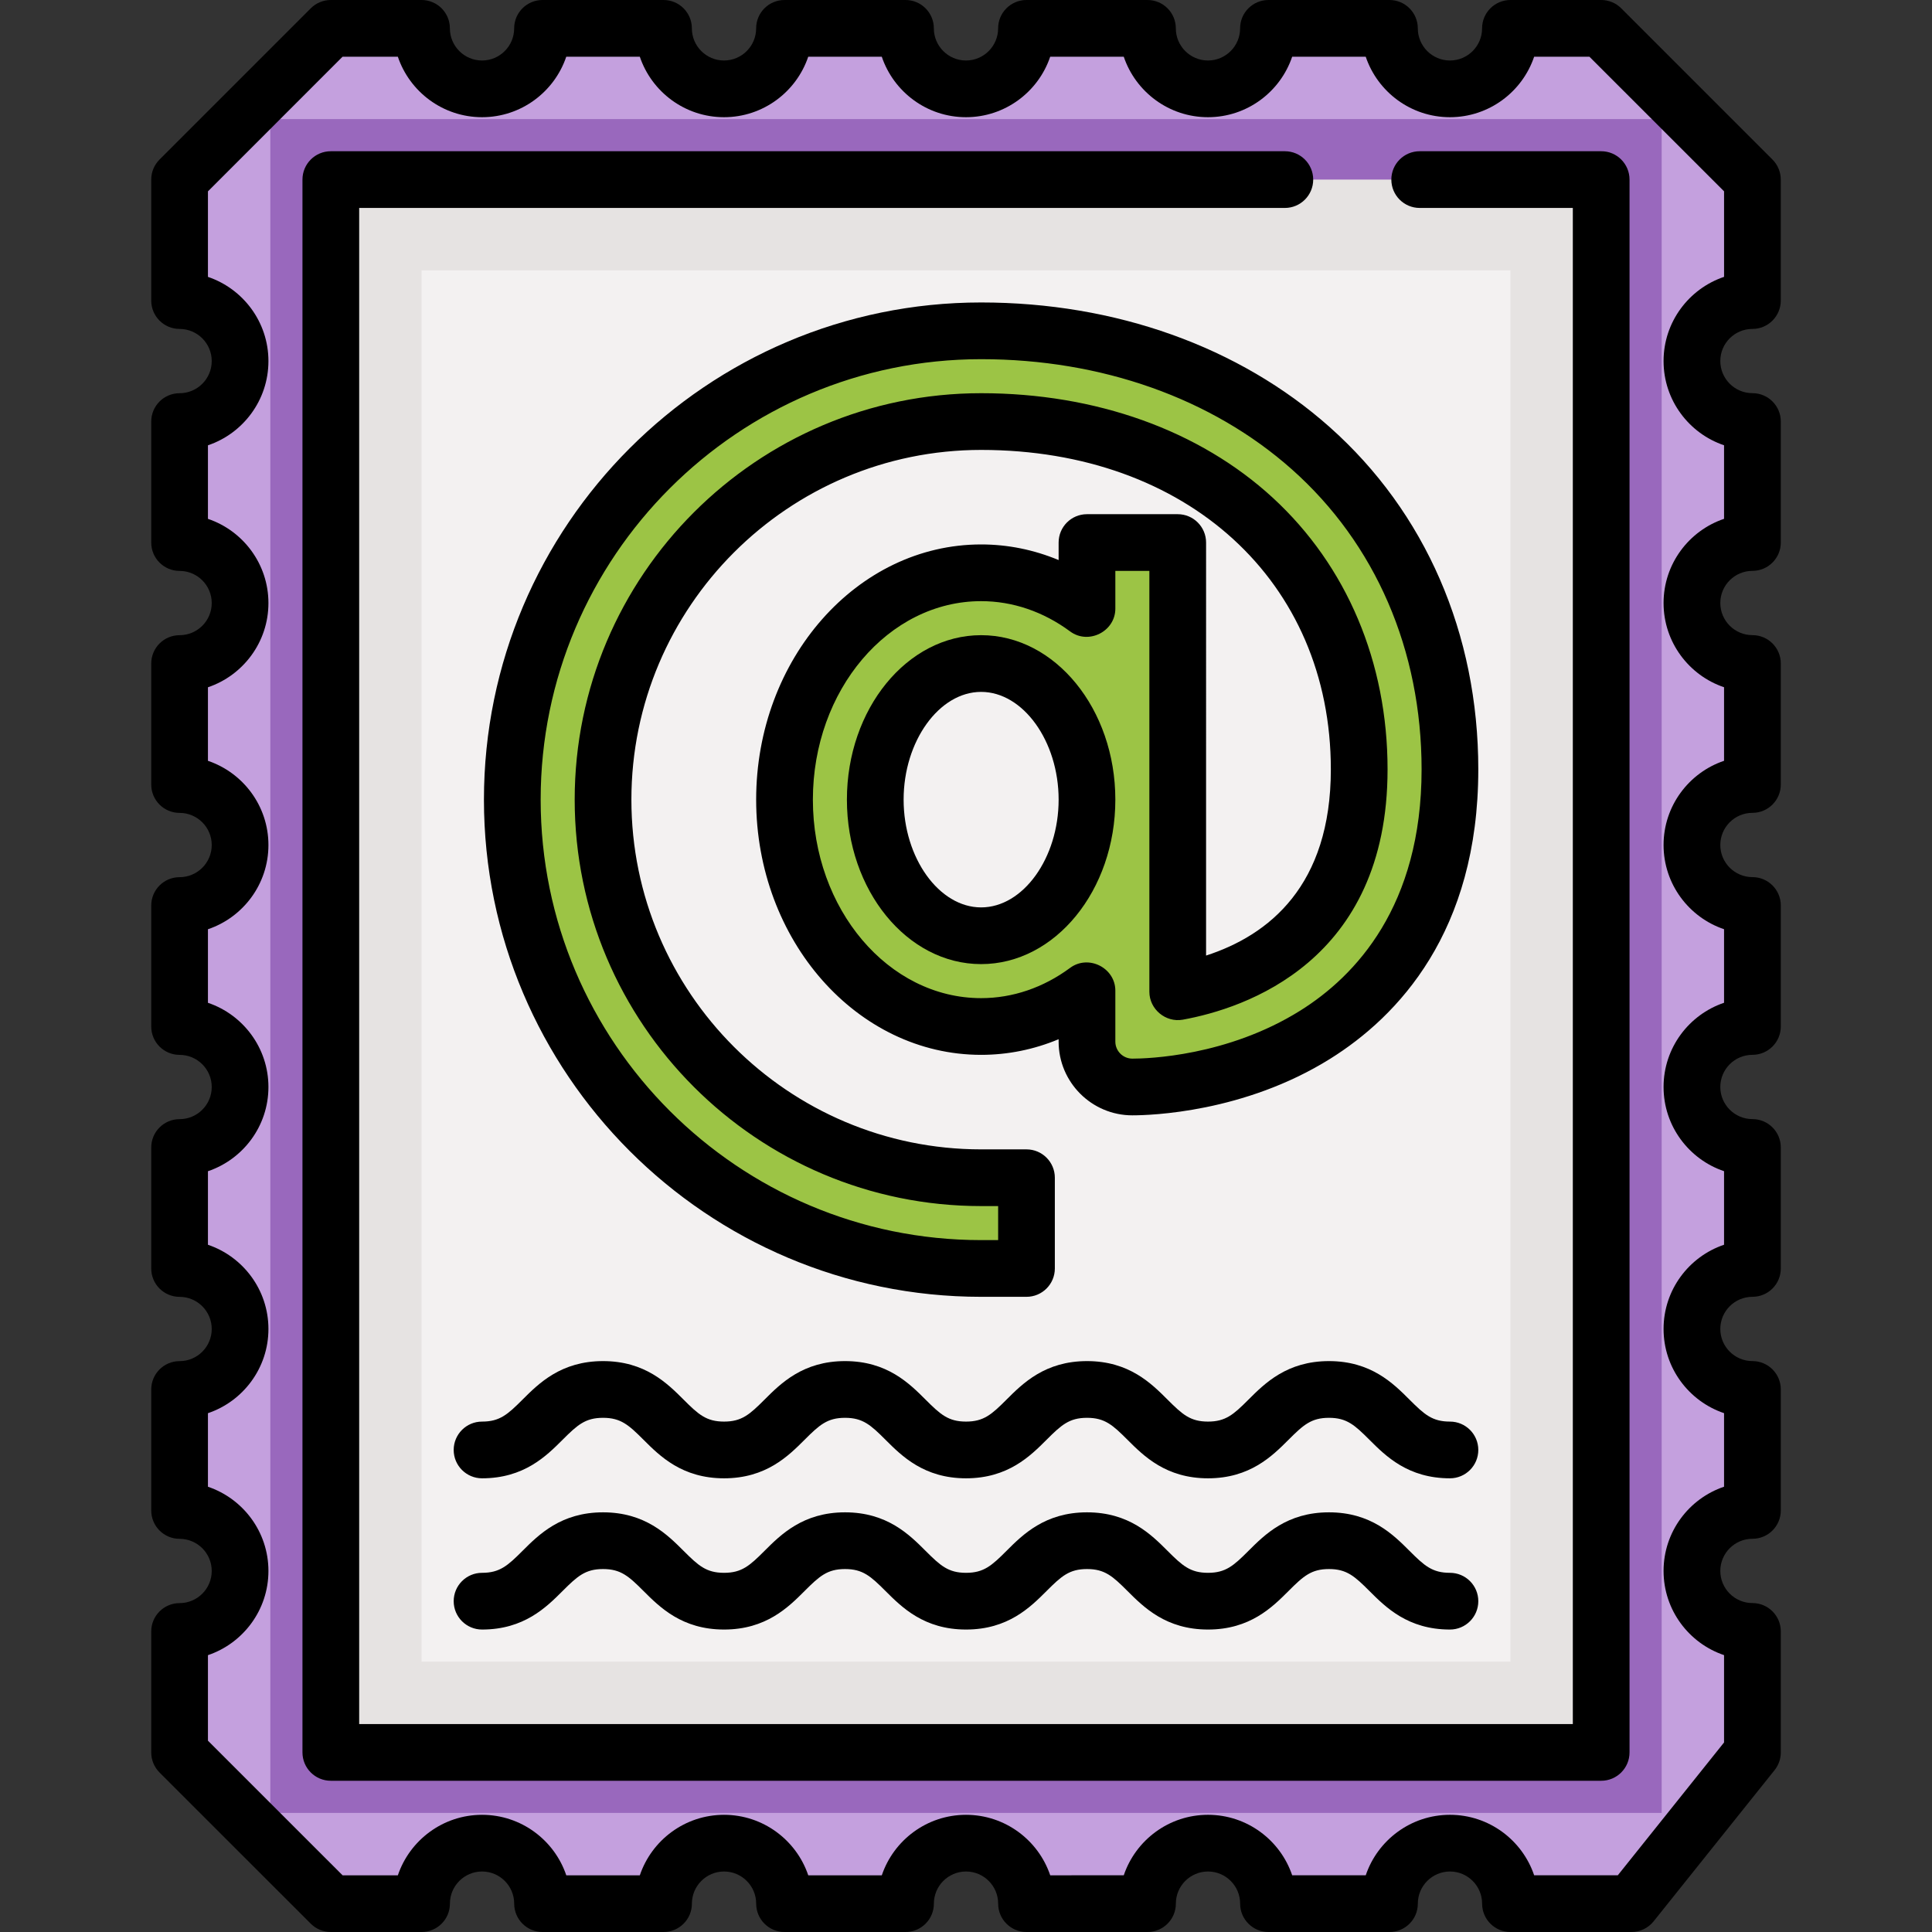 <?xml version="1.0" encoding="UTF-8" standalone="no"?><!-- icon666.com - MILLIONS OF FREE VECTOR ICONS --><svg width="1024" height="1024" version="1.1" id="Capa_1" xmlns="http://www.w3.org/2000/svg" xmlns:xlink="http://www.w3.org/1999/xlink" x="0px" y="0px" viewBox="0 0 512 512" style="enable-background:new 0 0 512 512;" xml:space="preserve"><rect x="0" y="0" width="512" height="512" fill="#333333" stroke="none"/><path style="fill:#C4A0DE;" d="M448.376,159.812c0-8.853,7.178-16.031,16.031-16.031v-32.063c-8.853,0-16.031-7.178-16.031-16.031 s7.178-16.031,16.031-16.031V47.593L424.329,7.515h-24.047c0,8.853-7.178,16.031-16.031,16.031s-16.031-7.178-16.031-16.031h-32.063 c0,8.853-7.178,16.031-16.031,16.031s-16.031-7.178-16.031-16.031h-32.063c0,8.853-7.178,16.031-16.031,16.031 c-8.853,0-16.031-7.178-16.031-16.031h-32.063c0,8.853-7.178,16.031-16.031,16.031s-16.031-7.178-16.031-16.031h-32.063 c0,8.853-7.178,16.031-16.031,16.031s-16.031-7.178-16.031-16.031H87.671L47.593,47.593v32.063c8.853,0,16.031,7.178,16.031,16.031 s-7.178,16.031-16.031,16.031v32.063c8.853,0,16.031,7.178,16.031,16.031s-7.178,16.031-16.031,16.031v32.063 c8.853,0,16.031,7.178,16.031,16.031s-7.178,16.031-16.031,16.031v32.063c8.853,0,16.031,7.178,16.031,16.031 s-7.178,16.031-16.031,16.031v32.063c8.853,0,16.031,7.178,16.031,16.031s-7.178,16.031-16.031,16.031v32.063 c8.853,0,16.031,7.178,16.031,16.031s-7.178,16.031-16.031,16.031v32.063l40.078,40.078h24.047c0-8.853,7.178-16.031,16.031-16.031 s16.031,7.178,16.031,16.031h32.063c0-8.853,7.178-16.031,16.031-16.031s16.031,7.178,16.031,16.031h32.063 c0-8.853,7.178-16.031,16.031-16.031c8.853,0,16.031,7.178,16.031,16.031h32.063c0-8.853,7.178-16.031,16.031-16.031 s16.031,7.178,16.031,16.031h32.063c0-8.853,7.178-16.031,16.031-16.031s16.031,7.178,16.031,16.031h32.063l32.063-40.078v-32.063 c-8.853,0-16.031-7.178-16.031-16.031s7.178-16.031,16.031-16.031v-32.063c-8.853,0-16.031-7.178-16.031-16.031 s7.178-16.031,16.031-16.031v-32.063c-8.853,0-16.031-7.178-16.031-16.031s7.178-16.031,16.031-16.031v-32.063 c-8.853,0-16.031-7.178-16.031-16.031s7.178-16.031,16.031-16.031v-32.063C455.554,175.843,448.376,168.665,448.376,159.812z"/><rect x="71.64" y="31.562" style="fill:#9968BD;" width="368.72" height="448.877"/><rect x="87.671" y="47.593" style="fill:#E6E3E2;" width="336.658" height="416.814"/><rect x="111.718" y="71.64" style="fill:#F3F1F1;" width="288.564" height="368.72"/><path style="fill:#9CC445;" d="M347.342,118.76c-22.573-20.048-53.59-31.089-87.335-31.089 c-68.508,0-124.243,55.735-124.243,124.243S191.5,336.157,260.008,336.157h12.023V312.11h-12.023 c-55.249,0-100.196-44.948-100.196-100.196s44.947-100.196,100.196-100.196c58.994,0,100.196,37.906,100.196,92.18 c0,43.795-30.316,55.712-48.094,58.934V143.781h-24.047v17.515c-8.105-6.002-17.73-9.5-28.055-9.5 c-28.729,0-52.102,26.969-52.102,60.117s23.373,60.117,52.102,60.117c10.325,0,19.95-3.498,28.055-9.5v13.507 c0,6.64,5.383,12.023,12.023,12.023c4.391,0,27.361-0.668,48.455-13.851c16.291-10.182,35.71-30.645,35.71-70.313 C384.25,170.132,371.143,139.897,347.342,118.76z M260.008,247.984c-15.469,0-28.055-16.181-28.055-36.07s12.586-36.07,28.055-36.07 s28.055,16.181,28.055,36.07S275.477,247.984,260.008,247.984z"/><path d="M464.407,87.17c4.151,0,7.515-3.364,7.515-7.515V47.593c0-1.993-0.792-3.904-2.2-5.314L429.643,2.2 c-1.411-1.409-3.321-2.2-5.314-2.2h-24.047c-4.151,0-7.515,3.364-7.515,7.515c0,4.696-3.82,8.517-8.517,8.517 c-4.696,0-8.517-3.82-8.517-8.517c0-4.151-3.364-7.515-7.515-7.515h-32.063c-4.151,0-7.515,3.364-7.515,7.515 c0,4.696-3.82,8.517-8.517,8.517c-4.696,0-8.517-3.82-8.517-8.517c0-4.151-3.364-7.515-7.515-7.515h-32.063 c-4.151,0-7.515,3.364-7.515,7.515c0,4.696-3.82,8.517-8.517,8.517c-4.696,0-8.517-3.82-8.517-8.517 c0-4.151-3.364-7.515-7.515-7.515h-32.063c-4.151,0-7.515,3.364-7.515,7.515c0,4.696-3.82,8.517-8.517,8.517 s-8.517-3.82-8.517-8.517c0-4.151-3.364-7.515-7.515-7.515h-32.063c-4.151,0-7.515,3.364-7.515,7.515 c0,4.696-3.82,8.517-8.517,8.517s-8.517-3.82-8.517-8.517c0-4.151-3.364-7.515-7.515-7.515H87.671c-1.993,0-3.904,0.792-5.314,2.2 L42.279,42.279c-1.409,1.411-2.2,3.321-2.2,5.314v32.063c0,4.151,3.364,7.515,7.515,7.515c4.696,0,8.517,3.82,8.517,8.517 s-3.82,8.517-8.517,8.517c-4.151,0-7.515,3.364-7.515,7.515v32.063c0,4.151,3.364,7.515,7.515,7.515c4.696,0,8.517,3.82,8.517,8.517 s-3.82,8.517-8.517,8.517c-4.151,0-7.515,3.364-7.515,7.515v32.063c0,4.151,3.364,7.515,7.515,7.515c4.696,0,8.517,3.82,8.517,8.517 s-3.82,8.517-8.517,8.517c-4.151,0-7.515,3.364-7.515,7.515v32.063c0,4.151,3.364,7.515,7.515,7.515c4.696,0,8.517,3.82,8.517,8.517 c0,4.696-3.82,8.517-8.517,8.517c-4.151,0-7.515,3.364-7.515,7.515v32.063c0,4.151,3.364,7.515,7.515,7.515 c4.696,0,8.517,3.82,8.517,8.517c0,4.696-3.82,8.517-8.517,8.517c-4.151,0-7.515,3.364-7.515,7.515v32.063 c0,4.151,3.364,7.515,7.515,7.515c4.696,0,8.517,3.82,8.517,8.517c0,4.696-3.82,8.517-8.517,8.517c-4.151,0-7.515,3.364-7.515,7.515 v32.063c0,1.993,0.792,3.904,2.2,5.314L82.357,509.8c1.411,1.409,3.321,2.2,5.314,2.2h24.047c4.151,0,7.515-3.364,7.515-7.515 c0-4.696,3.82-8.517,8.517-8.517s8.517,3.82,8.517,8.517c0,4.151,3.364,7.515,7.515,7.515h32.063c4.151,0,7.515-3.364,7.515-7.515 c0-4.696,3.82-8.517,8.517-8.517s8.517,3.82,8.517,8.517c0,4.151,3.364,7.515,7.515,7.515h32.063c4.151,0,7.515-3.364,7.515-7.515 c0-4.696,3.82-8.517,8.517-8.517s8.517,3.82,8.517,8.517c0,4.151,3.364,7.515,7.515,7.515h32.063c4.151,0,7.515-3.364,7.515-7.515 c0-4.696,3.82-8.517,8.517-8.517c4.696,0,8.517,3.82,8.517,8.517c0,4.151,3.364,7.515,7.515,7.515h32.063 c4.151,0,7.515-3.364,7.515-7.515c0-4.696,3.82-8.517,8.517-8.517c4.696,0,8.517,3.82,8.517,8.517c0,4.151,3.364,7.515,7.515,7.515 h32.063c2.282,0,4.443-1.038,5.867-2.82l32.063-40.078c1.066-1.333,1.647-2.988,1.647-4.695v-32.063 c0-4.151-3.364-7.515-7.515-7.515c-4.696,0-8.517-3.82-8.517-8.517c0-4.696,3.82-8.517,8.517-8.517c4.151,0,7.515-3.364,7.515-7.515 v-32.063c0-4.151-3.364-7.515-7.515-7.515c-4.696,0-8.517-3.82-8.517-8.517c0-4.696,3.82-8.517,8.517-8.517 c4.151,0,7.515-3.364,7.515-7.515v-32.063c0-4.151-3.364-7.515-7.515-7.515c-4.696,0-8.517-3.82-8.517-8.517 c0-4.696,3.82-8.517,8.517-8.517c4.151,0,7.515-3.364,7.515-7.515v-32.063c0-4.151-3.364-7.515-7.515-7.515 c-4.696,0-8.517-3.82-8.517-8.517s3.82-8.517,8.517-8.517c4.151,0,7.515-3.364,7.515-7.515v-32.063c0-4.151-3.364-7.515-7.515-7.515 c-4.696,0-8.517-3.82-8.517-8.517s3.82-8.517,8.517-8.517c4.151,0,7.515-3.364,7.515-7.515v-32.063c0-4.151-3.364-7.515-7.515-7.515 c-4.696,0-8.517-3.82-8.517-8.517S459.711,87.17,464.407,87.17z M456.892,73.37c-9.31,3.144-16.031,11.96-16.031,22.317 s6.721,19.173,16.031,22.317v19.491c-9.31,3.144-16.031,11.96-16.031,22.317c0,10.356,6.721,19.173,16.031,22.317v19.491 c-9.31,3.144-16.031,11.96-16.031,22.317c0,10.356,6.721,19.173,16.031,22.317v19.491c-9.31,3.144-16.031,11.96-16.031,22.317 s6.721,19.173,16.031,22.317v19.491c-9.31,3.144-16.031,11.96-16.031,22.317c0,10.356,6.721,19.173,16.031,22.317v19.491 c-9.31,3.144-16.031,11.96-16.031,22.317c0,10.356,6.721,19.173,16.031,22.317v23.141l-28.159,35.205h-22.165 c-3.144-9.31-11.96-16.031-22.317-16.031s-19.173,6.721-22.317,16.031h-19.491c-3.144-9.31-11.96-16.031-22.317-16.031 s-19.173,6.721-22.317,16.031H278.32c-3.144-9.31-11.96-16.031-22.317-16.031c-10.356,0-19.173,6.721-22.317,16.031h-19.491 c-3.144-9.31-11.96-16.031-22.317-16.031c-10.356,0-19.173,6.721-22.317,16.031h-19.491c-3.144-9.31-11.96-16.031-22.317-16.031 s-19.173,6.721-22.317,16.031H90.789l-35.682-35.676v-22.664c9.31-3.144,16.031-11.96,16.031-22.317s-6.721-19.173-16.031-22.317 v-19.491c9.31-3.144,16.031-11.96,16.031-22.317s-6.721-19.173-16.031-22.317v-19.491c9.31-3.144,16.031-11.96,16.031-22.317 s-6.721-19.173-16.031-22.317v-19.491c9.31-3.144,16.031-11.96,16.031-22.317c0-10.356-6.721-19.173-16.031-22.317v-19.491 c9.31-3.144,16.031-11.96,16.031-22.317c0-10.356-6.721-19.173-16.031-22.317v-19.491c9.31-3.144,16.031-11.96,16.031-22.317 s-6.721-19.173-16.031-22.317V50.712l35.676-35.683h14.649c3.144,9.31,11.96,16.031,22.317,16.031s19.173-6.721,22.317-16.031 h19.491c3.144,9.31,11.96,16.031,22.317,16.031c10.356,0,19.173-6.721,22.317-16.031h19.491c3.144,9.31,11.96,16.031,22.317,16.031 c10.356,0,19.173-6.721,22.317-16.031h19.491c3.144,9.31,11.96,16.031,22.317,16.031c10.356,0,19.173-6.721,22.317-16.031h19.491 c3.144,9.31,11.96,16.031,22.317,16.031c10.356,0,19.173-6.721,22.317-16.031h14.649l35.682,35.676V73.37z"/><path d="M368.72,47.593c0,4.151,3.364,7.515,7.515,7.515h40.579v401.785H95.186V55.108h245.311c4.151,0,7.515-3.364,7.515-7.515 s-3.364-7.515-7.515-7.515H87.671c-4.151,0-7.515,3.364-7.515,7.515v416.814c0,4.151,3.364,7.515,7.515,7.515h336.658 c4.151,0,7.515-3.364,7.515-7.515V47.593c0-4.151-3.364-7.515-7.515-7.515h-48.094C372.084,40.078,368.72,43.442,368.72,47.593z"/><path d="M384.25,376.736c-4.693,0-6.788-1.888-10.714-5.814c-4.311-4.311-10.216-10.217-21.343-10.217s-17.032,5.906-21.344,10.217 c-3.927,3.927-6.022,5.814-10.715,5.814c-4.693,0-6.789-1.888-10.716-5.814c-4.312-4.311-10.218-10.217-21.346-10.217 c-11.128,0-17.033,5.906-21.346,10.216c-3.927,3.928-6.023,5.815-10.717,5.815c-4.696,0-6.791-1.888-10.719-5.815 c-4.311-4.31-10.217-10.216-21.345-10.216c-11.128,0-17.033,5.906-21.346,10.216c-3.927,3.928-6.023,5.815-10.717,5.815 c-4.697,0-6.792-1.888-10.721-5.815c-4.312-4.31-10.218-10.216-21.347-10.216c-11.129,0-17.035,5.906-21.348,10.216 c-3.928,3.928-6.025,5.815-10.72,5.815c-4.151,0-7.515,3.364-7.515,7.515s3.364,7.515,7.515,7.515 c11.129,0,17.034-5.906,21.347-10.216c3.929-3.928,6.025-5.815,10.721-5.815c4.696,0,6.792,1.888,10.72,5.815 c4.312,4.31,10.218,10.216,21.348,10.216c11.128,0,17.033-5.906,21.346-10.216c3.927-3.928,6.023-5.815,10.717-5.815 s6.79,1.888,10.717,5.814c4.312,4.311,10.217,10.217,21.347,10.217c11.128,0,17.033-5.906,21.346-10.216 c3.927-3.928,6.023-5.815,10.717-5.815c4.694,0,6.79,1.888,10.717,5.815c4.312,4.31,10.216,10.216,21.345,10.216 c11.127,0,17.032-5.906,21.344-10.217c3.927-3.927,6.022-5.814,10.715-5.814c4.693,0,6.788,1.888,10.714,5.814 c4.311,4.311,10.216,10.217,21.343,10.217c4.151,0,7.515-3.364,7.515-7.515S388.402,376.736,384.25,376.736z"/><path d="M384.25,416.814c-4.693,0-6.788-1.888-10.714-5.814c-4.311-4.311-10.216-10.217-21.343-10.217S335.162,406.688,330.85,411 c-3.927,3.927-6.022,5.814-10.715,5.814c-4.693,0-6.789-1.888-10.716-5.814c-4.312-4.311-10.218-10.217-21.346-10.217 c-11.128,0-17.033,5.906-21.346,10.216c-3.927,3.928-6.023,5.815-10.717,5.815c-4.696,0-6.791-1.888-10.719-5.815 c-4.311-4.31-10.217-10.216-21.345-10.216c-11.128,0-17.033,5.906-21.346,10.216c-3.927,3.928-6.023,5.815-10.717,5.815 c-4.697,0-6.792-1.888-10.721-5.815c-4.312-4.31-10.218-10.216-21.347-10.216c-11.129,0-17.035,5.906-21.348,10.216 c-3.928,3.928-6.025,5.815-10.72,5.815c-4.151,0-7.515,3.364-7.515,7.515s3.364,7.515,7.515,7.515 c11.129,0,17.034-5.906,21.347-10.216c3.929-3.928,6.025-5.815,10.721-5.815c4.696,0,6.792,1.888,10.72,5.815 c4.312,4.31,10.218,10.216,21.348,10.216c11.128,0,17.033-5.906,21.346-10.216c3.927-3.928,6.023-5.815,10.717-5.815 s6.79,1.888,10.717,5.814c4.312,4.311,10.217,10.217,21.347,10.217c11.128,0,17.033-5.906,21.346-10.216 c3.927-3.928,6.023-5.815,10.717-5.815c4.694,0,6.79,1.888,10.717,5.815c4.312,4.31,10.216,10.216,21.345,10.216 c11.127,0,17.032-5.906,21.344-10.217c3.927-3.927,6.022-5.814,10.715-5.814c4.693,0,6.788,1.888,10.714,5.814 c4.311,4.311,10.216,10.217,21.343,10.217c4.151,0,7.515-3.364,7.515-7.515S388.402,416.814,384.25,416.814z"/><path d="M260.008,168.329c-19.613,0-35.569,19.552-35.569,43.585s15.956,43.585,35.569,43.585c19.613,0,35.569-19.552,35.569-43.585 S279.621,168.329,260.008,168.329z M260.008,240.47c-11.134,0-20.54-13.078-20.54-28.556s9.406-28.556,20.54-28.556 c11.134,0,20.54,13.078,20.54,28.556S271.142,240.47,260.008,240.47z"/><path d="M128.25,211.914c0,72.652,59.105,131.757,131.757,131.757h12.023c4.151,0,7.515-3.364,7.515-7.515V312.11 c0-4.151-3.364-7.515-7.515-7.515h-12.023c-51.105,0-92.681-41.576-92.681-92.681s41.576-92.681,92.681-92.681 c54.57,0,92.681,34.816,92.681,84.665c0,30.815-16.411,43.947-33.065,49.336V143.781c0-4.151-3.364-7.515-7.515-7.515h-24.047 c-4.151,0-7.515,3.364-7.515,7.515v4.642c-6.539-2.73-13.476-4.141-20.54-4.141c-32.873,0-59.616,30.339-59.616,67.632 s26.743,67.632,59.616,67.632c7.064,0,14.001-1.411,20.54-4.141v0.634c0,10.773,8.765,19.538,19.538,19.538 c4.75,0,29.605-0.723,52.438-14.993c17.901-11.19,39.241-33.577,39.241-76.686c0-35.943-14.004-68.175-39.432-90.757 c-23.952-21.271-56.739-32.984-92.325-32.984C187.356,80.157,128.25,139.262,128.25,211.914z M376.736,203.898 c0,36.225-17.498,54.766-32.177,63.94c-19.355,12.098-40.443,12.71-44.473,12.71c-2.486,0-4.509-2.023-4.509-4.509v-13.506 c0-6.046-7.117-9.643-11.986-6.039c-7.09,5.247-15.246,8.023-23.583,8.023c-24.585,0-44.587-23.598-44.587-52.603 s20.002-52.603,44.587-52.603c8.337,0,16.493,2.775,23.583,8.024c4.867,3.606,11.986,0.005,11.986-6.039v-10.001h9.018v111.537 c0,4.614,4.31,8.212,8.855,7.394c16.317-2.958,54.268-15.34,54.268-66.329c0-28.375-10.796-53.936-30.402-71.973 c-19.43-17.877-46.887-27.722-77.308-27.722c-59.391,0-107.71,48.319-107.71,107.71s48.319,107.71,107.71,107.71h4.509v9.018h-4.509 c-64.364,0-116.728-52.364-116.728-116.728S195.644,95.186,260.008,95.186c31.903,0,61.147,10.367,82.345,29.192 C364.525,144.069,376.736,172.311,376.736,203.898z"/></svg>